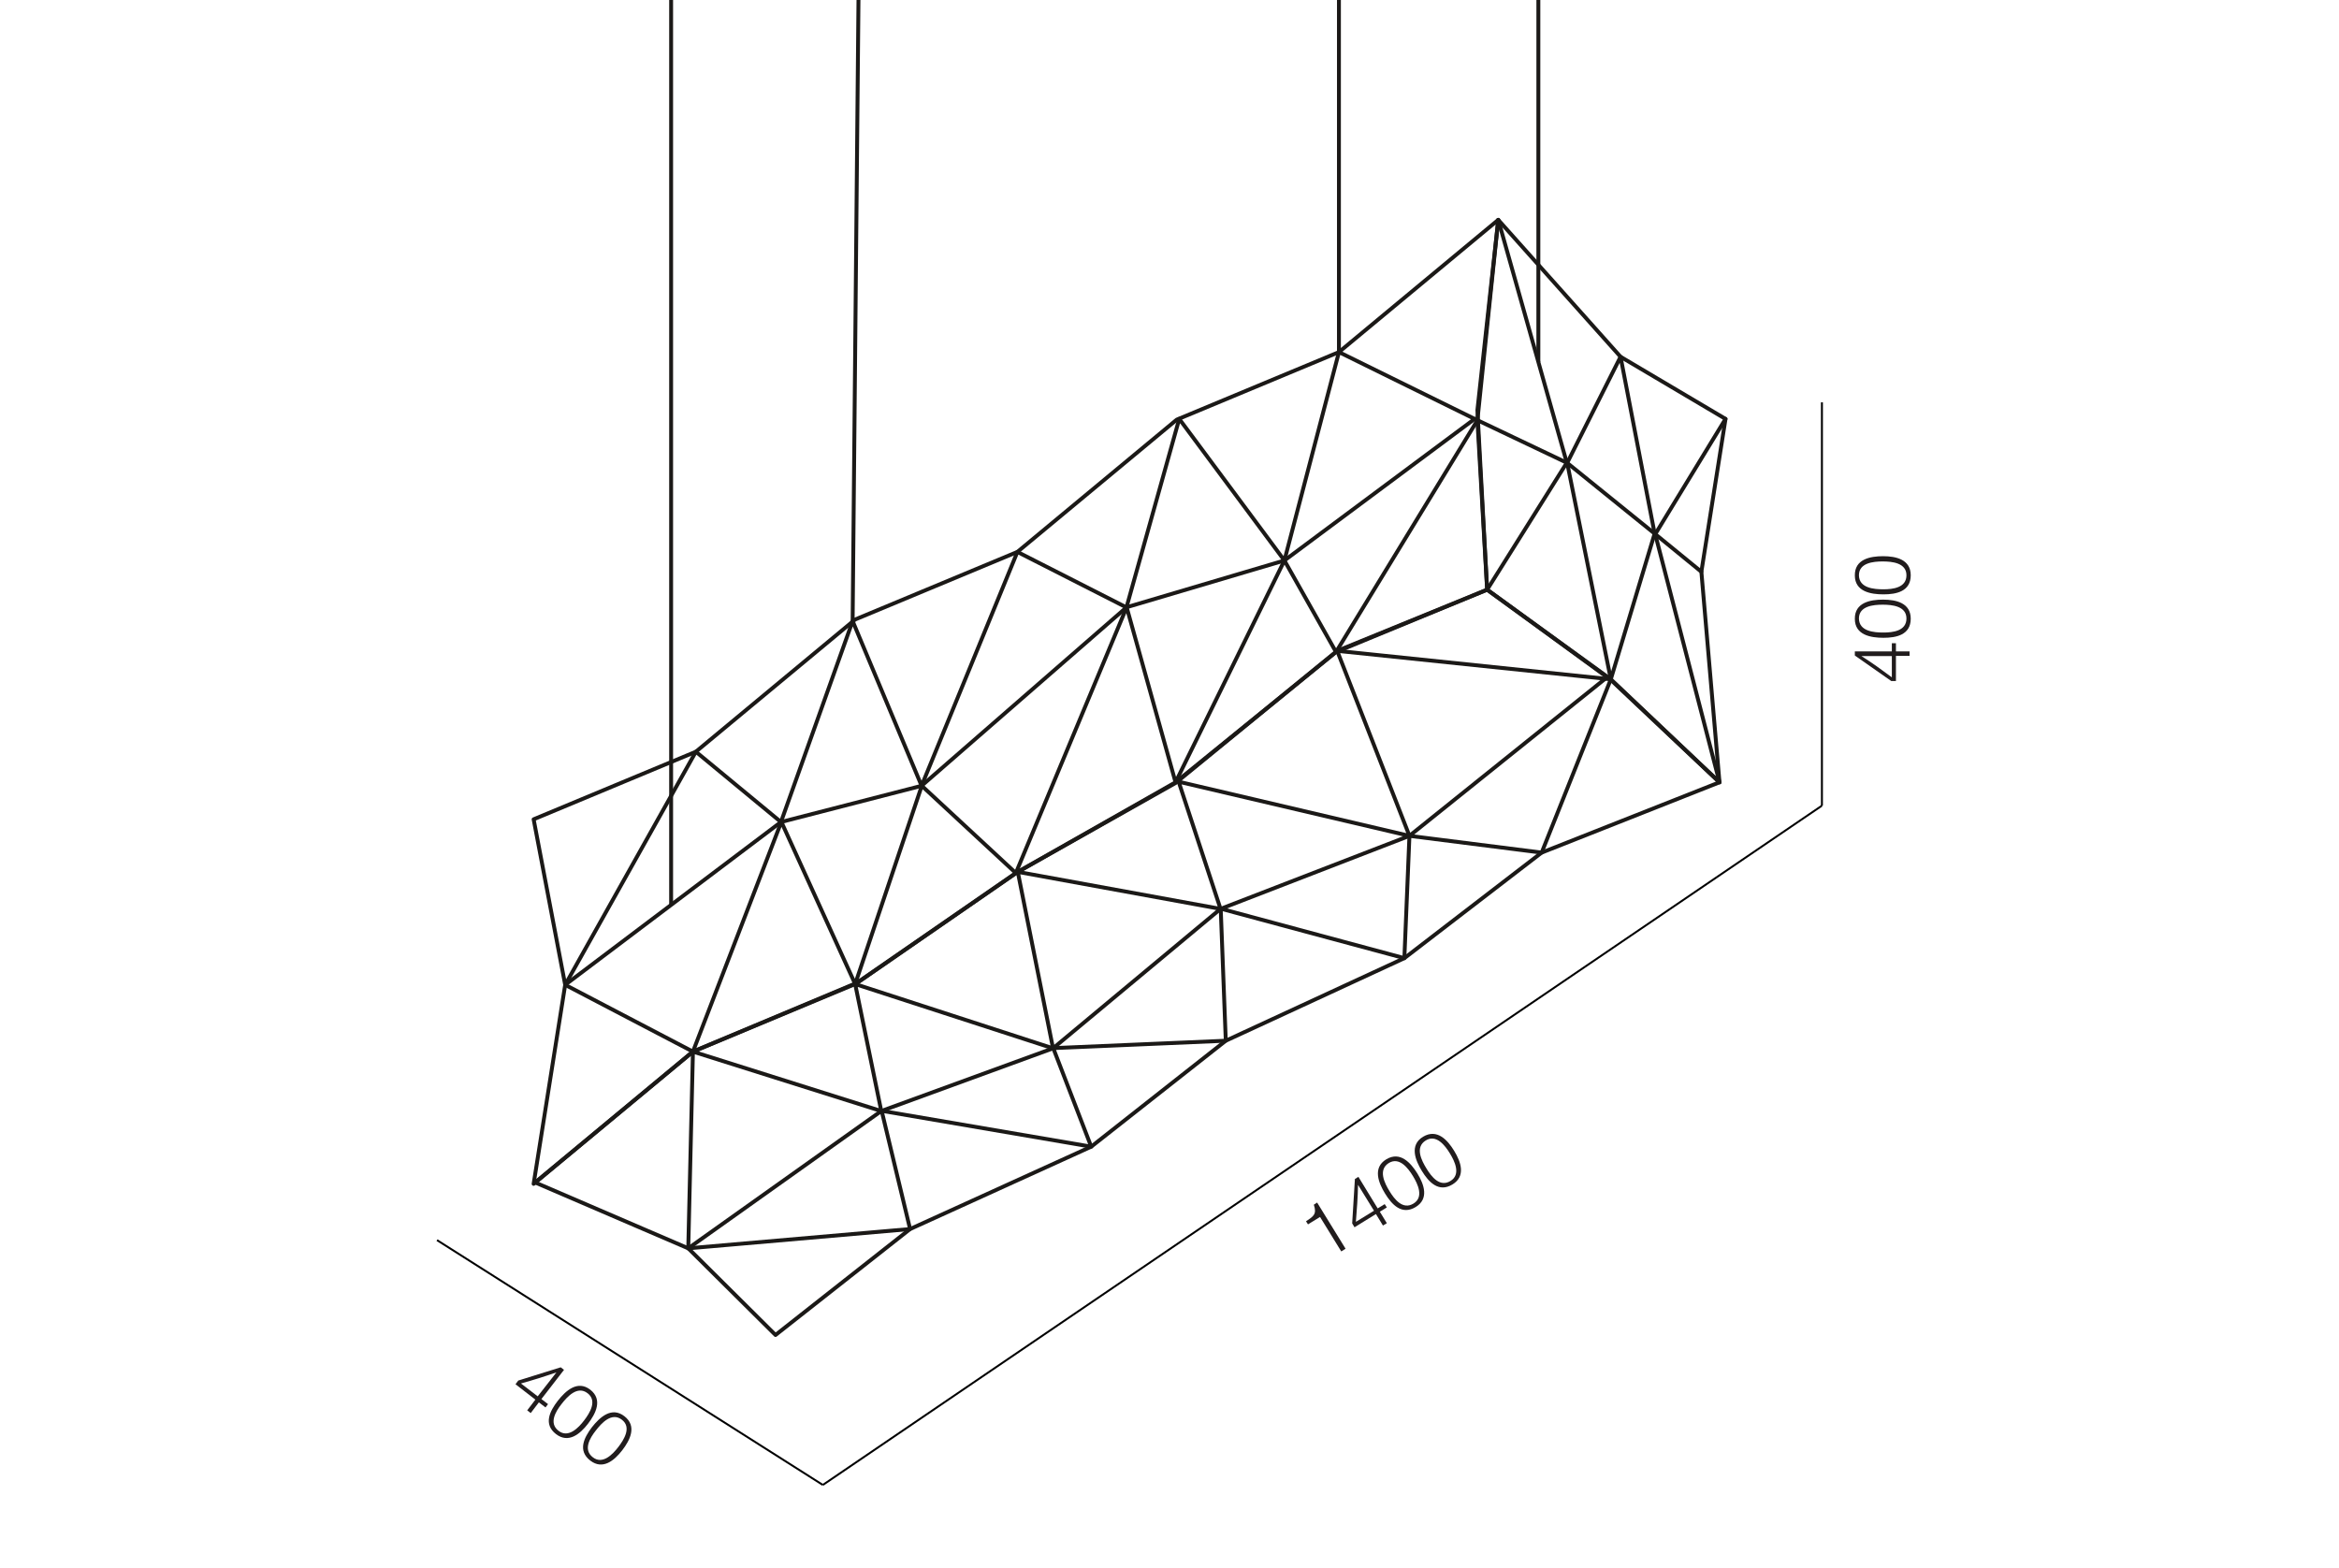 <?xml version="1.0" encoding="utf-8"?>
<!-- Generator: Adobe Illustrator 24.1.0, SVG Export Plug-In . SVG Version: 6.00 Build 0)  -->
<svg version="1.1" id="Слой_1" xmlns="http://www.w3.org/2000/svg" xmlns:xlink="http://www.w3.org/1999/xlink" x="0px" y="0px"
	 viewBox="0 0 1201 805" style="enable-background:new 0 0 1201 805;" xml:space="preserve">
<style type="text/css">
	.st0{fill:#FFFFFF;}
	.st1{fill:#211C1D;}
	.st2{fill:none;stroke:#1B1917;stroke-width:2;stroke-linecap:round;stroke-linejoin:round;stroke-miterlimit:10;}
	.st3{fill:none;stroke:#1B1917;stroke-width:2;stroke-miterlimit:10;}
	.st4{fill:none;stroke:#000000;stroke-miterlimit:10;}
</style>
<rect y="0" class="st0" width="1201" height="805"/>
<g>
	<path class="st1" d="M690.9,641.2l-2.2,1.4l-10.9-17.7l-6.2,3.8l-1-1.6c4-2.6,5.6-3.7,4-8.5l1.7-1.1L690.9,641.2z"/>
	<path class="st1" d="M712.1,620l-3.6,2.2l3.6,5.9l-2,1.2l-3.6-5.9l-11,6.8l-1.2-2l1.4-22.8l1.8-1.1l9.9,16.2l3.6-2.2L712.1,620z
		 M699.7,612.3c-1.1-1.8-1.4-2.3-2.4-3.9c-0.1,6.4-0.6,12.7-1.1,19l9.3-5.7L699.7,612.3z"/>
	<path class="st1" d="M727.8,602.6c3.5,5.7,6,13-0.9,17.2c-7.1,4.3-12.2-1.2-15.7-6.9c-3.4-5.5-6.5-13.3,0.6-17.6
		C718.9,591,724.3,597,727.8,602.6z M713.5,611.7c2.5,4.1,6.8,9.7,12.3,6.3c5.4-3.3,2.2-10-0.3-14.1c-2.5-4.1-7-10-12.4-6.7
		C707.5,600.7,710.9,607.5,713.5,611.7z"/>
	<path class="st1" d="M746.7,591c3.5,5.7,6,13-0.9,17.2c-7.1,4.3-12.2-1.2-15.7-6.9c-3.4-5.5-6.5-13.3,0.6-17.6
		C737.9,579.4,743.3,585.4,746.7,591z M732.5,600.1c2.5,4.1,6.8,9.7,12.3,6.3c5.4-3.3,2.2-10-0.3-14.1c-2.5-4.1-7-10-12.4-6.7
		C726.4,589.1,729.9,595.9,732.5,600.1z"/>
</g>
<g>
	<path class="st1" d="M973.5,330.3v4.2h7v2.3h-7v12.9h-2.4l-18.7-13.1v-2.1h19v-4.2H973.5z M960.4,336.9c-2.1,0-2.7,0-4.6,0
		c5.4,3.4,10.5,7.1,15.6,10.9v-10.9H960.4z"/>
	<path class="st1" d="M966.9,307.9c6.7,0,14.2,1.7,14.2,9.8c0,8.3-7.4,9.8-14,9.8c-6.5,0-14.7-1.4-14.7-9.7
		C952.3,309.4,960.3,307.9,966.9,307.9z M967.1,324.8c4.8,0,11.8-0.8,11.8-7.2c0-6.4-7.4-7.1-12.2-7.1c-4.8,0-12.2,0.7-12.2,7.1
		C954.6,324.2,962.2,324.8,967.1,324.8z"/>
	<path class="st1" d="M966.9,285.6c6.7,0,14.2,1.7,14.2,9.8c0,8.3-7.4,9.8-14,9.8c-6.5,0-14.7-1.4-14.7-9.7
		C952.3,287.1,960.3,285.6,966.9,285.6z M967.1,302.6c4.8,0,11.8-0.8,11.8-7.2c0-6.4-7.4-7.1-12.2-7.1c-4.8,0-12.2,0.7-12.2,7.1
		C954.6,302,962.2,302.6,967.1,302.6z"/>
</g>
<g>
	<path class="st1" d="M280.1,722.7l-3.4-2.6l-4.2,5.5l-1.8-1.4l4.2-5.5l-10.2-7.9l1.4-1.9l21.8-6.8l1.7,1.3l-11.6,15l3.4,2.6
		L280.1,722.7z M282.9,708.3c1.3-1.7,1.6-2.1,2.8-3.6c-6,2.1-12.1,4-18.2,5.7l8.6,6.6L282.9,708.3z"/>
	<path class="st1" d="M301.9,731.1c-4.1,5.3-10,10.2-16.4,5.3c-6.6-5.1-3.2-11.8,0.9-17.1c4-5.1,10.1-10.8,16.7-5.7
		C309.6,718.7,305.9,725.9,301.9,731.1z M288.3,721c-3,3.8-6.6,9.8-1.5,13.7c5,3.9,10.2-1.5,13.1-5.3c2.9-3.8,6.9-10.1,1.8-14
		C296.5,711.4,291.3,717.1,288.3,721z"/>
	<path class="st1" d="M319.5,744.7c-4.1,5.3-10,10.2-16.4,5.3c-6.6-5.1-3.2-11.8,0.8-17.1c4-5.1,10.1-10.8,16.7-5.7
		C327.2,732.3,323.5,739.5,319.5,744.7z M305.9,734.6c-3,3.8-6.6,9.8-1.5,13.7c5,3.9,10.2-1.5,13.1-5.3c2.9-3.8,6.9-10.1,1.8-14
		C314.1,725,308.9,730.7,305.9,734.6z"/>
</g>
<g>
	<g>
		<polygon class="st2" points="763.6,302.8 686,334.8 603.6,401.7 521.6,448.3 439.1,505.3 355.8,540 274,607.9 290.2,505.7 
			274,420.7 357.3,386 439.1,318.1 522.4,283.4 604.2,215.5 687.5,180.8 769.3,112.9 758.6,215.8 		"/>
		<polygon class="st2" points="355.8,540 290.2,505.7 357.3,386 401,422.1 437.8,318.9 473.2,403.5 522.4,283.4 578.4,311.9 
			605.5,215.1 659.5,287.8 687.5,180.8 758.6,215.8 686,334.8 659.5,287.8 603.6,401.7 578.5,311.8 521.6,448.3 473.3,403.5 
			439.1,505.3 401.2,422 		"/>
	</g>
	<g>
		<polygon class="st2" points="882.9,401.7 791.6,437.8 721.1,492 629.4,534.4 560.3,588.8 467.3,631.1 398.2,685.5 353.4,641 
			274.8,607.2 355.8,540 440.4,504.5 522.6,447.7 603.7,402 686.6,334.2 763.6,302.8 827.1,348.8 		"/>
		<polygon class="st2" points="467.3,631.1 353.4,641 355.8,540 452.5,570.5 439.1,505.3 540.7,538.3 522.6,447.7 626.7,466.7 
			605.2,401.4 723.7,429.2 686.6,334.2 827.1,348.8 791.6,437.8 723.7,429.2 721.1,492 626.8,466.6 629.4,534.4 540.8,538.2 
			560.3,588.8 452.7,570.4 		"/>
	</g>
	<g>
		<polygon class="st2" points="769.3,112.9 758.6,210.6 763.6,302.8 827.1,349.1 882.9,401.7 873.6,293.6 886,215.1 832.1,183.2 		
			"/>
		<polyline class="st2" points="769.3,112.9 804.5,237.6 763.6,302.8 		"/>
		<polyline class="st2" points="886,215.1 849.9,274.3 882.9,401.7 		"/>
		<polygon class="st2" points="832.1,183.2 804.7,237.7 827.1,348.8 849.6,274 		"/>
	</g>
</g>
<polyline class="st2" points="290.2,505.7 401,422.1 473.2,403.5 578.5,311.8 659.5,287.8 757.2,215.1 804.7,237.7 849.6,274 
	873.6,293.6 "/>
<polyline class="st2" points="353.4,641 452.5,570.5 540.7,538.3 626.7,466.7 723.7,429.2 824.5,348.3 "/>
<line class="st3" x1="687.5" y1="180.8" x2="687.5" y2="0"/>
<line class="st3" x1="789.9" y1="185.9" x2="789.9" y2="0"/>
<line class="st3" x1="437.8" y1="318.9" x2="440.8" y2="0"/>
<line class="st3" x1="344.6" y1="464.7" x2="344.6" y2="0"/>
<line class="st4" x1="224.4" y1="636.8" x2="422.5" y2="762.5"/>
<line class="st4" x1="935.5" y1="413.7" x2="422.5" y2="762.5"/>
<line class="st4" x1="935.5" y1="206.6" x2="935.5" y2="413.7"/>
</svg>
